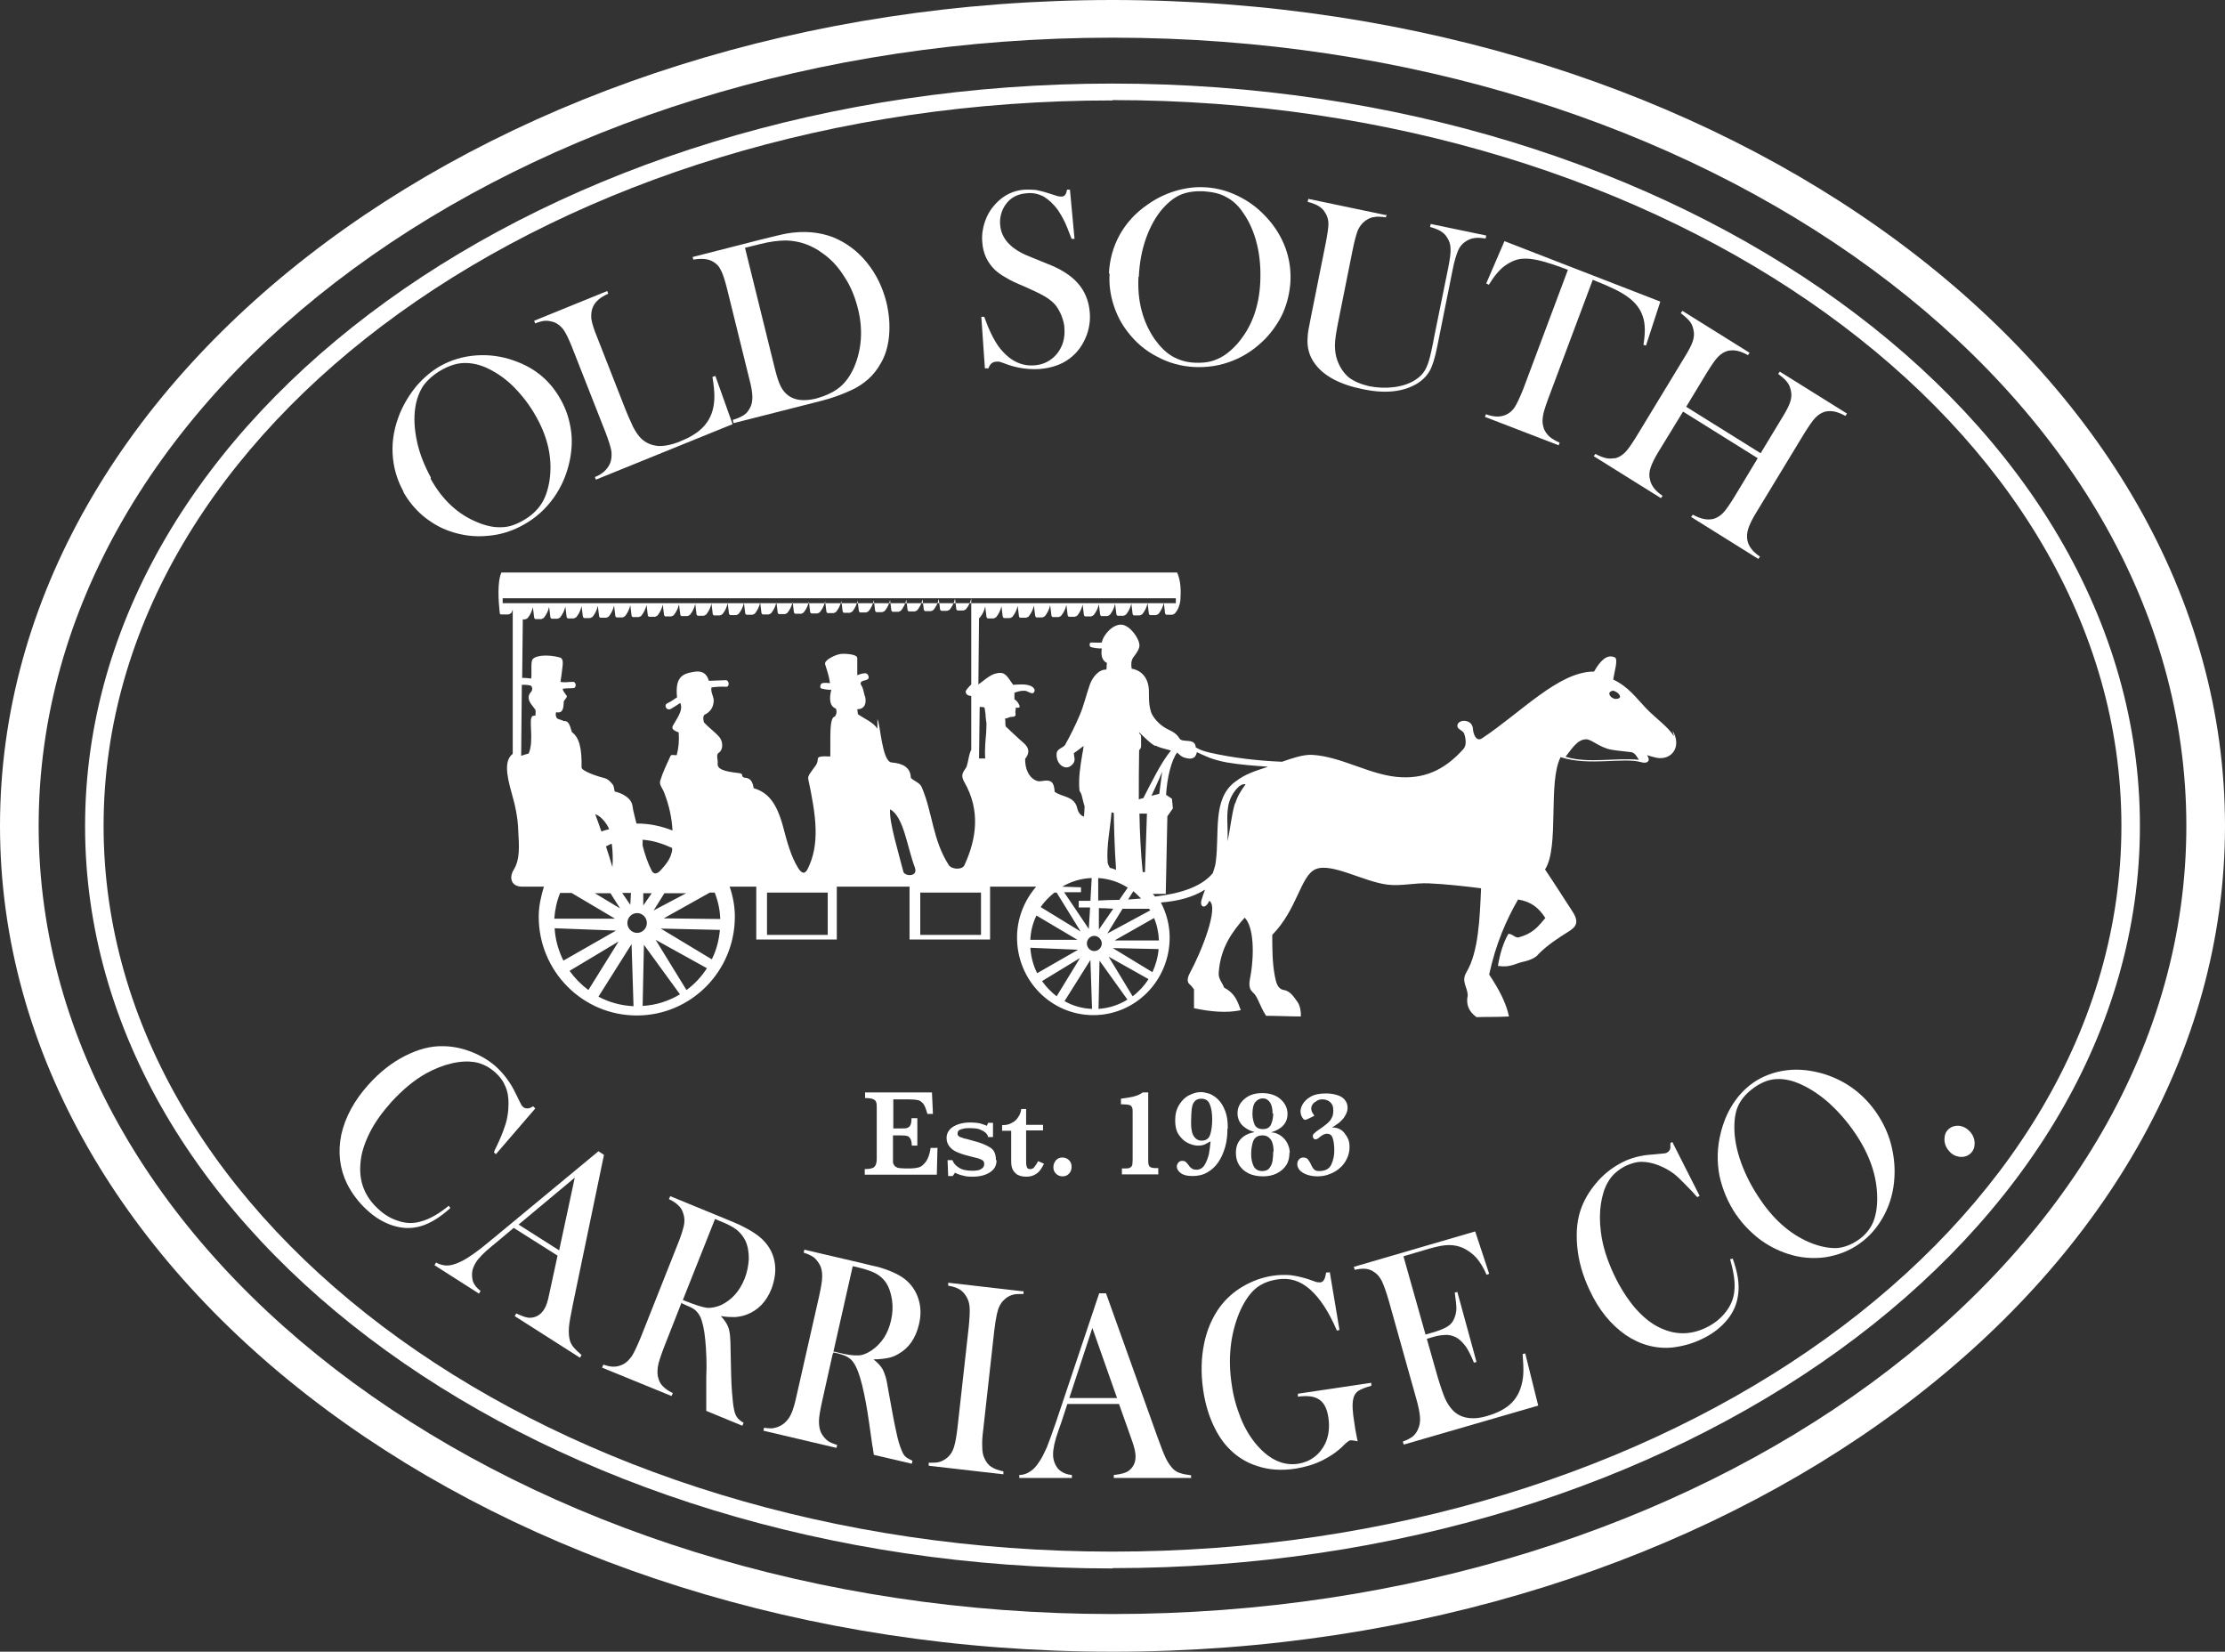 <?xml version="1.0" encoding="UTF-8"?>
<svg xmlns="http://www.w3.org/2000/svg" width="97" height="72" viewBox="0 0 97 72" fill="none">
  <rect x="0" y="0" width="97" height="72" fill="#333333" stroke="none"/>
  <g clip-path="url(#clip0_1_111)">
    <path d="M48.5 72C21.759 72 0 55.858 0 36C0 16.142 21.759 0 48.5 0C75.242 0 97 16.142 97 36C97 55.858 75.242 72 48.5 72ZM48.5 1.642C22.679 1.642 1.685 17.05 1.685 36C1.685 54.95 22.693 70.358 48.5 70.358C74.307 70.358 95.315 54.95 95.315 36C95.315 17.05 74.307 1.642 48.5 1.642Z" fill="white"></path>
    <path d="M72.977 32.098C72.75 31.709 72.212 31.334 71.773 30.888C71.32 30.413 70.995 29.938 70.329 29.621C70.372 29.318 70.556 28.728 70.4 28.656C70.06 28.498 69.763 28.8 69.494 29.275C67.965 29.261 66.309 31.061 64.61 32.184C64.369 32.342 64.242 32.04 64.214 31.795C64.214 31.608 64.1 31.435 63.831 31.421C63.69 31.421 63.534 31.493 63.534 31.637C63.534 31.81 63.775 31.824 63.831 31.982C63.902 32.184 63.945 32.486 63.803 32.645C63.095 33.437 62.274 33.926 61.128 33.883C59.797 33.84 58.523 32.976 57.192 32.904C56.81 32.89 56.343 33.048 55.89 33.206C54.828 33.163 53.724 33.034 52.719 32.803C52.421 32.731 52.252 32.659 52.124 32.573C52.124 32.558 52.124 32.544 52.124 32.53C52.053 32.155 51.544 32.4 51.416 32.184C51.303 31.997 51.147 31.896 50.949 31.81C50.609 31.651 50.326 31.363 50.199 31.09C50.057 30.701 50.1 30.355 50.086 30.067C50.057 29.563 49.788 29.232 49.335 29.146C49.307 28.973 49.307 28.8 49.406 28.656C49.505 28.526 49.675 28.31 49.675 28.138C49.675 27.835 49.264 27.259 48.896 27.23C48.528 27.202 48.104 27.648 48.033 28.008C47.877 28.022 47.75 28.008 47.566 28.008C47.481 28.008 47.481 28.195 47.566 28.21C47.736 28.253 47.877 28.267 48.033 28.267C47.99 28.555 48.033 28.786 48.259 28.901C48.231 29.016 48.259 29.074 48.231 29.189C47.877 29.174 47.608 29.563 47.509 29.851C47.353 30.298 47.254 30.744 47.07 31.176C46.872 31.637 46.674 32.04 46.433 32.472C46.348 32.602 46.093 32.63 46.065 32.832C46.037 33.091 46.164 33.408 46.462 33.451C46.603 33.466 46.745 33.365 46.815 33.235C46.886 33.106 46.815 32.976 46.815 32.832C46.957 32.731 47.099 32.63 47.24 32.515C47.226 32.63 47.212 32.76 47.184 32.875C47.099 33.379 47.014 33.898 47.056 34.416C47.056 34.459 47.07 34.502 47.099 34.531C47.141 34.589 47.184 34.762 47.212 34.891C47.24 34.992 47.254 35.064 47.283 35.15C47.283 35.309 47.268 35.453 47.254 35.597C47.099 35.554 46.999 35.381 46.971 35.266C46.858 34.69 46.32 34.762 45.98 34.517C45.952 34.171 45.881 34.013 45.598 34.027C45.471 34.027 45.329 34.085 45.216 34.042C44.848 33.926 44.678 33.48 44.692 33.077C44.848 32.89 44.933 32.645 44.607 32.371C44.31 32.112 44.14 31.939 43.843 31.666C43.814 31.55 43.843 31.435 43.814 31.32C43.942 31.32 43.984 31.248 44.111 31.248C44.253 31.248 44.296 31.205 44.267 31.061C44.253 30.989 44.296 30.917 44.281 30.845C44.338 30.845 44.352 30.859 44.409 30.845C44.536 30.845 44.352 30.542 44.225 30.485C44.225 30.413 44.225 30.269 44.225 30.197C44.395 30.139 44.48 30.11 44.664 30.11C44.805 30.11 44.989 30.298 45.074 30.182C45.159 30.067 45.06 29.952 44.918 29.894C44.692 29.808 44.423 29.837 44.168 29.851C44.012 29.65 43.871 29.318 43.602 29.333C43.22 29.333 42.965 29.621 42.653 29.837L42.682 26.942C42.682 26.942 42.71 26.942 42.724 26.914C42.837 26.77 42.908 26.626 42.951 26.438L43.007 26.899C43.007 26.899 43.036 26.957 43.064 26.957H43.319C43.319 26.957 43.404 26.928 43.432 26.899C43.545 26.755 43.616 26.611 43.658 26.424L43.715 26.885C43.715 26.885 43.743 26.942 43.772 26.942H44.027C44.027 26.942 44.111 26.914 44.14 26.885C44.253 26.741 44.324 26.597 44.366 26.41L44.423 26.87C44.423 26.87 44.451 26.928 44.48 26.928H44.734C44.734 26.928 44.819 26.899 44.848 26.87C44.961 26.726 45.032 26.582 45.074 26.395L45.131 26.856C45.131 26.856 45.159 26.914 45.187 26.914H45.442C45.442 26.914 45.527 26.885 45.556 26.856C45.669 26.712 45.739 26.568 45.782 26.381L45.839 26.842C45.839 26.842 45.867 26.899 45.895 26.899H46.15C46.15 26.899 46.235 26.87 46.263 26.842C46.377 26.698 46.447 26.554 46.49 26.366L46.546 26.827C46.546 26.827 46.575 26.885 46.603 26.885H46.858C46.858 26.885 46.943 26.856 46.971 26.827C47.084 26.683 47.155 26.539 47.198 26.352L47.254 26.813C47.254 26.813 47.283 26.87 47.311 26.87H47.566C47.566 26.87 47.651 26.842 47.679 26.813C47.792 26.669 47.863 26.525 47.906 26.338L47.962 26.798C47.962 26.798 47.99 26.856 48.019 26.856H48.273C48.273 26.856 48.358 26.827 48.387 26.798C48.5 26.654 48.571 26.51 48.613 26.323L48.67 26.784C48.67 26.784 48.698 26.842 48.727 26.842H48.981C48.981 26.842 49.066 26.813 49.095 26.784C49.208 26.64 49.279 26.496 49.321 26.309L49.378 26.77C49.378 26.77 49.406 26.827 49.434 26.827H49.689C49.689 26.827 49.774 26.798 49.802 26.77C49.916 26.626 49.986 26.482 50.029 26.294L50.086 26.755C50.086 26.755 50.114 26.813 50.142 26.813H50.397C50.397 26.813 50.482 26.784 50.51 26.755C50.623 26.611 50.694 26.467 50.737 26.28L50.793 26.741C50.793 26.741 50.822 26.798 50.85 26.798H51.105C51.105 26.798 51.19 26.77 51.218 26.741C51.36 26.582 51.43 26.395 51.459 26.179C51.487 25.776 51.487 25.33 51.317 24.955H21.858C21.674 25.373 21.73 26.208 21.787 26.726C21.787 26.755 21.815 26.784 21.843 26.784H22.169C22.169 26.784 22.254 26.755 22.282 26.726C22.325 26.683 22.325 26.626 22.353 26.568V32.861C21.999 33.134 22.056 33.696 22.311 34.589C22.466 35.122 22.58 35.669 22.594 36.23C22.622 36.792 22.693 37.44 22.395 37.915C22.183 38.261 22.282 38.65 22.764 38.65H23.712C23.585 39.067 23.486 39.499 23.486 39.96C23.486 42.336 25.397 44.266 27.761 44.266C30.125 44.266 32.036 42.336 32.036 39.96C32.036 39.499 31.951 39.067 31.81 38.65H32.97V40.954H36.481V38.65H39.652V40.954H43.163V38.65H45.173C44.664 39.24 44.338 40.018 44.338 40.867C44.338 42.739 45.825 44.251 47.665 44.251C49.505 44.251 50.992 42.739 50.992 40.867C50.992 40.32 50.85 39.802 50.609 39.341C51.36 39.283 52.011 39.11 52.535 38.779C52.478 38.938 52.421 39.082 52.379 39.24C52.294 39.528 52.535 39.672 52.719 39.269C53.157 39.528 52.379 41.486 51.869 42.422C51.728 42.682 51.77 42.84 51.869 42.912C51.94 42.97 51.997 43.056 52.053 43.128V43.949C52.789 44.107 53.497 44.165 54.092 44.035C53.964 43.69 53.865 43.315 53.37 43.056C53.285 42.84 53.115 42.667 53.129 42.422C53.2 41.299 53.738 40.594 54.262 40.003C54.658 40.392 54.701 41.616 54.488 42.696C54.446 42.926 54.474 43.056 54.531 43.157C54.63 43.301 54.701 43.286 54.828 43.56C54.955 43.819 55.04 44.05 55.196 44.28C55.677 44.28 56.23 44.309 56.711 44.309C56.725 44.122 56.682 43.862 56.583 43.704C56.456 43.531 56.272 43.2 55.975 43.157C55.706 43.114 55.635 42.854 55.578 42.552C55.465 41.976 55.465 41.328 55.465 40.752C56.569 39.629 56.697 38.16 57.362 37.886C58.056 37.598 59.443 38.434 60.49 38.563C61.085 38.635 61.694 38.477 62.288 38.506C62.968 38.534 63.902 38.635 64.568 38.722C64.511 40.061 64.454 41.501 63.931 42.379C63.69 42.782 63.973 43.013 63.987 43.387C63.902 43.79 64.03 44.093 64.369 44.338C64.865 44.323 65.29 44.338 65.785 44.309C65.658 43.704 65.346 43.128 64.921 42.48C65.205 41.155 65.672 40.09 66.181 39.211C66.734 39.298 67.073 39.557 67.371 40.018C67.059 40.378 66.847 40.694 66.181 40.867C66.026 40.867 65.912 40.694 65.757 40.709C65.544 41.083 65.389 41.558 65.304 42.106C65.884 42.192 66.082 41.976 66.493 41.904C66.691 41.861 66.974 41.731 67.059 41.602C67.456 41.198 67.923 40.896 68.404 40.594C68.701 40.406 68.857 40.205 68.56 39.744C68.163 39.139 67.767 38.506 67.356 37.901C67.993 36.922 67.47 34.099 68.036 33.005C69.268 33.408 70.768 33.005 71.533 33.221C71.802 33.307 71.986 33.178 71.802 32.918C71.943 32.962 72.085 33.005 72.226 33.034C72.877 33.149 73.33 32.558 72.92 31.853L72.977 32.098ZM42.922 30.845C42.937 30.931 42.951 31.046 42.965 31.133C42.965 31.277 42.993 31.406 43.007 31.55C43.007 31.68 42.993 31.81 42.993 31.939C42.965 32.285 42.922 32.645 42.951 33.062C42.852 33.062 42.767 33.062 42.682 33.062L42.71 30.816C42.781 30.816 42.866 30.816 42.922 30.845ZM21.914 26.294V26.078H51.261V26.294H21.914ZM23.217 31.234C23.018 31.277 23.302 32.285 23.047 32.846C22.948 32.875 22.834 32.904 22.721 32.947L22.749 29.851C22.877 29.851 22.99 29.851 23.117 29.88C23.217 29.909 23.231 30.082 23.146 30.168C23.075 30.254 23.047 30.298 23.047 30.413C23.047 30.614 23.231 30.773 23.344 30.946C23.358 31.032 23.344 31.104 23.344 31.19C23.259 31.205 23.259 31.205 23.174 31.219L23.217 31.234ZM25.949 35.496C26.147 35.539 26.43 35.842 26.558 36.144C26.444 36.173 26.331 36.202 26.218 36.245C26.133 35.986 26.034 35.726 25.949 35.496ZM28.002 36.605C28.469 36.634 28.893 36.778 29.304 36.965C29.304 37.037 29.304 37.109 29.276 37.181C29.205 37.483 28.992 37.728 28.78 37.958C28.582 38.16 28.469 38.059 28.412 37.958C28.228 37.598 28.115 37.238 28.016 36.864V36.619L28.002 36.605ZM28.964 38.938H29.913L28.497 39.686L28.964 38.938ZM28.412 38.938L28.044 39.47V38.938H28.412ZM27.011 39.586L25.935 38.938H26.614L27.025 39.586H27.011ZM26.671 36.778C26.713 37.109 26.727 37.469 26.699 37.8C26.614 37.498 26.515 37.195 26.416 36.893C26.501 36.864 26.572 36.806 26.671 36.778ZM27.506 38.923L27.478 39.442L27.124 38.923H27.506ZM24.42 38.923H24.915L26.812 40.046H24.165C24.193 39.643 24.278 39.269 24.42 38.923ZM24.561 41.875C24.349 41.443 24.208 40.968 24.179 40.464L26.855 40.565L24.561 41.875ZM24.83 42.322L26.968 41.04L25.651 43.157C25.34 42.926 25.057 42.638 24.83 42.322ZM26.09 43.445L27.534 41.155L27.619 43.862C27.067 43.834 26.543 43.69 26.09 43.445ZM27.35 40.234C27.35 39.989 27.549 39.802 27.775 39.802C28.002 39.802 28.2 39.989 28.2 40.234C28.2 40.478 28.002 40.666 27.775 40.666C27.549 40.666 27.35 40.478 27.35 40.234ZM28.016 43.862L28.072 41.184L29.644 43.344C29.162 43.632 28.61 43.819 28.016 43.848V43.862ZM29.927 43.157L28.582 40.968L30.819 42.206C30.578 42.581 30.281 42.898 29.927 43.157ZM31.031 41.818L28.808 40.478L31.385 40.536C31.342 40.997 31.229 41.429 31.031 41.818ZM31.399 40.061L28.936 40.032L30.946 38.909H31.158C31.3 39.269 31.385 39.643 31.399 40.046V40.061ZM36.085 40.752H33.438V38.909H36.085V40.752ZM38.251 31.766C38.067 31.478 37.684 31.334 37.401 31.133C37.401 31.09 37.373 30.96 37.373 30.917C37.585 30.917 37.784 30.802 37.727 30.413C37.656 30.24 37.656 30.067 37.571 29.909C37.515 29.822 37.486 29.765 37.571 29.707C37.67 29.65 37.684 29.678 37.812 29.621C37.939 29.563 37.84 29.347 37.727 29.347C37.6 29.347 37.486 29.39 37.373 29.434C37.373 29.117 37.373 29.002 37.373 28.685C37.373 28.498 36.736 28.483 36.623 28.512C36.425 28.541 35.915 28.771 35.972 28.958C36.099 29.362 36.141 29.491 36.184 29.779C36.099 29.779 35.986 29.75 35.858 29.779C35.773 29.779 35.717 29.981 35.802 30.01C35.901 30.038 36.113 30.082 36.24 30.067C36.141 30.47 36.17 30.787 36.439 30.888C36.495 31.003 36.467 31.147 36.396 31.234C36.141 31.277 36.212 32.17 36.198 32.976C36.056 32.976 35.83 32.947 35.703 33.005C35.632 33.034 35.66 33.149 35.632 33.221C35.603 33.336 35.519 33.422 35.448 33.523C35.363 33.653 35.207 33.811 35.235 33.955C35.575 35.554 35.759 36.792 35.207 37.886C35.08 38.131 34.938 38.074 34.782 37.814C34.485 37.339 34.301 36.662 34.145 36.058C33.862 35.006 33.494 34.546 32.857 34.358C32.8 33.941 32.602 33.912 32.447 33.898C32.263 33.826 32.447 33.782 32.277 33.71C31.866 33.653 31.258 33.61 31.286 33.293C31.314 33.134 31.201 32.904 31.328 32.818C31.555 32.674 31.512 32.299 31.357 32.126C31.158 31.896 30.889 31.709 30.691 31.493C30.663 31.392 30.635 31.248 30.705 31.162C30.918 31.061 31.102 30.888 31.116 30.542C31.116 30.355 30.974 30.182 31.017 29.966C31.243 29.938 31.413 29.923 31.668 29.938C31.81 29.938 31.795 29.65 31.64 29.65C31.399 29.664 31.144 29.664 30.904 29.678C30.805 29.347 30.606 29.218 30.224 29.29C29.714 29.376 29.431 29.549 29.516 30.398C29.375 30.485 29.276 30.571 29.091 30.658C28.922 30.744 29.063 31.003 29.247 30.902C29.417 30.802 29.516 30.73 29.658 30.643C29.799 30.974 29.502 31.32 29.332 31.637C29.276 31.752 29.332 31.838 29.587 31.925C29.615 32.27 29.587 32.602 29.502 32.918C29.417 32.933 29.276 32.875 29.233 32.947C29.063 33.322 28.893 33.667 28.78 34.042C28.738 34.2 28.865 34.344 28.936 34.502C29.177 35.107 29.29 35.669 29.318 36.202C28.837 36.014 28.327 35.899 27.775 35.899C27.775 35.899 27.761 35.899 27.747 35.899C27.69 35.64 27.605 35.381 27.577 35.15C27.534 34.776 27.11 34.574 26.798 34.502C26.77 34.402 26.77 34.272 26.713 34.2C26.614 34.07 26.501 33.955 26.331 33.912C25.977 33.826 25.34 33.595 25.354 33.451C25.368 32.602 25.255 32.155 24.93 31.91C24.859 31.694 24.816 31.406 24.59 31.435C24.505 31.392 24.377 31.363 24.293 31.32C24.222 31.248 24.208 31.118 24.25 31.046C24.462 31.09 24.576 31.003 24.576 30.586C24.604 30.499 24.745 30.398 24.703 30.326C24.646 30.24 24.533 30.125 24.533 30.024C24.703 29.995 24.845 30.01 25 29.995C25.128 29.995 25.142 29.722 24.972 29.722C24.802 29.722 24.604 29.765 24.434 29.722C24.462 29.549 24.505 29.261 24.519 29.088C24.561 28.8 24.519 28.685 24.392 28.656C23.91 28.526 23.358 28.555 23.217 28.742C23.132 28.858 23.188 29.304 23.16 29.578C23.033 29.563 22.891 29.549 22.764 29.549L22.792 27H22.891C22.891 27 22.976 26.971 23.004 26.942C23.117 26.798 23.188 26.654 23.231 26.467L23.287 26.928C23.287 26.928 23.316 26.986 23.344 26.986H23.599C23.599 26.986 23.684 26.957 23.712 26.928C23.825 26.784 23.896 26.64 23.939 26.453L23.995 26.914C23.995 26.914 24.023 26.971 24.052 26.971H24.307C24.307 26.971 24.392 26.942 24.42 26.914C24.533 26.77 24.604 26.626 24.646 26.438L24.703 26.899C24.703 26.899 24.731 26.957 24.76 26.957H25.015C25.015 26.957 25.099 26.928 25.128 26.899C25.241 26.755 25.312 26.611 25.354 26.424L25.411 26.885C25.411 26.885 25.439 26.942 25.468 26.942H25.722C25.722 26.942 25.807 26.914 25.836 26.885C25.949 26.741 26.02 26.597 26.062 26.41L26.119 26.87C26.119 26.87 26.147 26.928 26.175 26.928H26.43C26.43 26.928 26.515 26.899 26.543 26.87C26.657 26.726 26.727 26.582 26.77 26.395L26.826 26.856C26.826 26.856 26.855 26.914 26.883 26.914H27.138C27.138 26.914 27.223 26.885 27.251 26.856C27.364 26.712 27.435 26.568 27.478 26.381L27.534 26.842C27.534 26.842 27.563 26.899 27.591 26.899H27.846C27.846 26.899 27.931 26.87 27.959 26.842C28.072 26.698 28.143 26.554 28.186 26.366L28.242 26.827C28.242 26.827 28.27 26.885 28.299 26.885H28.554C28.554 26.885 28.639 26.856 28.667 26.827C28.78 26.683 28.851 26.539 28.893 26.352L28.95 26.813C28.95 26.813 28.978 26.87 29.007 26.87H29.261C29.261 26.87 29.346 26.842 29.375 26.813C29.488 26.669 29.559 26.525 29.601 26.338L29.658 26.798C29.658 26.798 29.686 26.856 29.714 26.856H29.969C29.969 26.856 30.054 26.827 30.082 26.798C30.196 26.654 30.267 26.51 30.309 26.323L30.366 26.784C30.366 26.784 30.394 26.842 30.422 26.842H30.677C30.677 26.842 30.762 26.813 30.79 26.784C30.904 26.64 30.974 26.496 31.017 26.309L31.073 26.77C31.073 26.77 31.102 26.827 31.13 26.827H31.385C31.385 26.827 31.47 26.798 31.498 26.77C31.611 26.626 31.682 26.482 31.725 26.294L31.781 26.755C31.781 26.755 31.81 26.813 31.838 26.813H32.093C32.093 26.813 32.178 26.784 32.206 26.755C32.319 26.611 32.39 26.467 32.432 26.28L32.489 26.741C32.489 26.741 32.517 26.798 32.546 26.798H32.8C32.8 26.798 32.886 26.77 32.914 26.741C33.027 26.597 33.098 26.453 33.14 26.266L33.197 26.726C33.197 26.726 33.225 26.784 33.254 26.784H33.508C33.508 26.784 33.593 26.755 33.622 26.726C33.735 26.582 33.806 26.438 33.848 26.251L33.905 26.712C33.905 26.712 33.933 26.77 33.961 26.77H34.216C34.216 26.77 34.301 26.741 34.329 26.712C34.443 26.568 34.514 26.424 34.556 26.237L34.613 26.698C34.613 26.698 34.641 26.755 34.669 26.755H34.924C34.924 26.755 35.009 26.726 35.037 26.698C35.151 26.554 35.221 26.41 35.264 26.222L35.32 26.683C35.32 26.683 35.349 26.741 35.377 26.741H35.632C35.632 26.741 35.717 26.712 35.745 26.683C35.858 26.539 35.929 26.395 35.972 26.208L36.028 26.669C36.028 26.669 36.056 26.726 36.085 26.726H36.34C36.34 26.726 36.425 26.698 36.453 26.669C36.566 26.525 36.637 26.381 36.679 26.194L36.736 26.654C36.736 26.654 36.764 26.712 36.793 26.712H37.047C37.047 26.712 37.132 26.683 37.161 26.654C37.274 26.51 37.345 26.366 37.387 26.179L37.444 26.64C37.444 26.64 37.472 26.698 37.501 26.698H37.755C37.755 26.698 37.84 26.669 37.868 26.64C37.982 26.496 38.053 26.352 38.095 26.165L38.152 26.626C38.152 26.626 38.18 26.683 38.208 26.683H38.463C38.463 26.683 38.548 26.654 38.576 26.626C38.69 26.482 38.76 26.338 38.803 26.15L38.859 26.611C38.859 26.611 38.888 26.669 38.916 26.669H39.171C39.171 26.669 39.256 26.64 39.284 26.611C39.397 26.467 39.468 26.323 39.511 26.136L39.567 26.597C39.567 26.597 39.596 26.654 39.624 26.654H39.879C39.879 26.654 39.964 26.626 39.992 26.597C40.105 26.453 40.176 26.309 40.218 26.122L40.275 26.582C40.275 26.582 40.303 26.64 40.332 26.64H40.587C40.587 26.64 40.672 26.611 40.7 26.582C40.813 26.438 40.884 26.294 40.926 26.107L40.983 26.568C40.983 26.568 41.011 26.626 41.04 26.626H41.294C41.294 26.626 41.379 26.597 41.408 26.568C41.521 26.424 41.592 26.28 41.634 26.093L41.691 26.554C41.691 26.554 41.719 26.611 41.747 26.611H42.002C42.002 26.611 42.087 26.582 42.115 26.554C42.229 26.41 42.3 26.266 42.342 26.078V26.208V29.837C42.215 29.966 42.087 30.096 42.101 30.168C42.115 30.283 42.215 30.326 42.342 30.341V32.688C42.243 32.846 42.215 33.192 42.144 33.408C42.073 33.595 41.818 33.71 42.045 34.099C42.752 35.338 42.569 36.576 42.045 37.714C41.946 37.93 41.493 37.901 41.365 37.714C40.657 36.619 40.657 35.424 40.19 34.33C40.105 34.114 39.879 34.07 39.709 33.912C39.695 33.451 39.369 33.278 38.859 33.235C38.449 33.178 38.378 31.55 38.251 31.349V31.766ZM38.803 35.28C39.397 35.582 39.553 36.95 39.879 37.8C40.049 38.246 39.44 38.203 39.383 38.002C39.157 37.109 38.76 35.842 38.803 35.28ZM42.767 40.752H40.119V38.909H42.767V40.752ZM50.383 32.501C50.595 32.616 50.822 32.645 51.048 32.717C50.638 33.206 50.213 34.07 49.845 34.79C49.774 34.805 49.718 34.819 49.647 34.848C49.647 34.142 49.647 33.408 49.661 32.688C49.661 32.688 49.661 32.688 49.675 32.688C49.718 32.645 49.746 32.587 49.746 32.53C49.746 32.4 49.746 32.256 49.746 32.112C49.746 32.054 49.703 31.997 49.661 31.968C49.661 31.954 49.661 31.939 49.661 31.925C49.887 32.126 50.1 32.371 50.355 32.515L50.383 32.501ZM50.001 35.467L49.916 38.016H49.817C49.732 37.166 49.689 36.317 49.675 35.467H50.001ZM48.387 37.829C48.344 37.757 48.302 37.685 48.288 37.598C48.231 36.85 48.401 36.144 48.458 35.41C48.528 35.424 48.528 35.438 48.557 35.438C48.557 35.683 48.585 36.979 48.656 37.915C48.557 37.886 48.472 37.843 48.373 37.829H48.387ZM46.263 38.678C46.66 38.434 47.113 38.29 47.594 38.275L47.537 39.269C47.367 39.269 47.198 39.269 47.028 39.269V39.557C47.184 39.557 47.353 39.557 47.523 39.557L47.467 40.493L46.391 38.894H47.127V38.678L46.278 38.65L46.263 38.678ZM47.877 39.254V38.275C48.344 38.304 48.783 38.448 49.165 38.693L48.797 39.226C48.486 39.226 48.189 39.24 47.877 39.254ZM48.542 39.6L47.906 40.522V39.586C48.104 39.586 48.33 39.6 48.542 39.614V39.6ZM49.392 38.837C49.519 38.938 49.633 39.053 49.746 39.168C49.562 39.182 49.364 39.197 49.179 39.211L49.406 38.851L49.392 38.837ZM50.539 34.603C50.425 34.632 50.312 34.661 50.199 34.69C50.355 34.344 50.524 33.998 50.666 33.638C50.623 33.955 50.581 34.286 50.539 34.603ZM46.065 38.909L47.113 40.608L45.371 39.542C45.527 39.298 45.739 39.096 45.966 38.909H46.065ZM45.173 39.902L46.971 40.968H44.918C44.933 40.579 45.032 40.219 45.187 39.902H45.173ZM45.216 42.422C45.046 42.091 44.947 41.717 44.918 41.314L46.999 41.4L45.216 42.422ZM45.428 42.768L47.084 41.76L46.065 43.43C45.825 43.243 45.612 43.027 45.428 42.768ZM46.405 43.646L47.537 41.846L47.608 43.978C47.184 43.963 46.773 43.848 46.419 43.646H46.405ZM47.382 41.126C47.382 40.939 47.537 40.795 47.707 40.795C47.877 40.795 48.033 40.954 48.033 41.126C48.033 41.299 47.891 41.458 47.707 41.458C47.523 41.458 47.382 41.299 47.382 41.126ZM47.891 43.978L47.934 41.875L49.151 43.574C48.783 43.805 48.344 43.949 47.891 43.978ZM49.378 43.43L48.33 41.702L50.071 42.682C49.887 42.97 49.647 43.229 49.378 43.43ZM50.241 42.379L48.514 41.328L50.51 41.371C50.482 41.731 50.383 42.062 50.241 42.379ZM48.613 40.982L50.312 40.018C50.44 40.32 50.51 40.651 50.524 40.997H48.613V40.982ZM50.142 39.686L48.273 40.694L48.939 39.614C49.335 39.614 49.732 39.614 50.1 39.614C50.1 39.643 50.128 39.658 50.142 39.672V39.686ZM53.837 35.021C53.681 35.554 53.639 36.13 53.511 36.677C53.554 36.072 53.426 35.482 53.596 34.934C53.695 34.618 54.021 34.128 54.304 34.186C54.092 34.474 53.95 34.704 53.851 35.021H53.837ZM53.837 34.085C52.846 34.834 53.172 36.302 53.002 37.57C52.988 37.742 52.917 37.901 52.874 38.059C52.379 38.664 51.445 38.952 50.355 39.082C50.326 39.038 50.284 38.995 50.255 38.966H50.822C50.85 37.843 50.864 36.706 50.892 35.582C50.977 35.467 51.048 35.352 51.133 35.237C51.119 35.093 51.105 34.963 51.091 34.819C51.006 34.762 50.921 34.704 50.836 34.646C50.878 33.912 51.062 33.149 51.317 32.803C51.416 32.89 51.487 32.976 51.614 33.019C51.77 33.062 51.912 33.106 52.053 33.019C52.11 32.99 52.152 32.89 52.181 32.789C52.506 32.933 52.789 33.106 53.483 33.235C54.063 33.336 54.672 33.379 55.281 33.422C55.281 33.422 55.253 33.422 55.239 33.437C54.715 33.61 54.29 33.739 53.88 34.056L53.837 34.085ZM70.343 30.11C70.471 30.154 70.612 30.24 70.627 30.37C70.627 30.456 70.457 30.485 70.372 30.456C70.273 30.427 70.159 30.341 70.159 30.226C70.159 30.154 70.287 30.096 70.358 30.11H70.343ZM68.248 32.99C68.517 32.659 68.758 32.227 69.154 32.227C69.381 32.227 69.721 32.573 70.216 32.674C70.513 32.731 70.811 32.746 71.122 32.789C71.278 32.818 71.363 32.99 71.448 33.12C70.428 33.019 69.225 33.293 68.262 32.99H68.248Z" fill="white"></path>
    <path d="M17.596 21.442C17.299 20.909 17.143 20.347 17.115 19.757C17.087 19.166 17.2 18.59 17.441 18C17.625 17.568 17.866 17.179 18.163 16.819C18.46 16.474 18.8 16.186 19.168 15.97C19.649 15.696 20.173 15.538 20.739 15.494C21.305 15.451 21.872 15.523 22.424 15.725C23.33 16.042 23.995 16.603 24.448 17.424C24.675 17.827 24.816 18.259 24.887 18.72C24.958 19.181 24.93 19.642 24.83 20.117C24.703 20.693 24.477 21.226 24.137 21.701C23.797 22.176 23.372 22.565 22.863 22.853C22.367 23.141 21.829 23.314 21.263 23.357C20.697 23.414 20.145 23.342 19.607 23.155C19.182 23.011 18.8 22.781 18.446 22.493C18.092 22.19 17.809 21.845 17.582 21.442H17.596ZM18.771 20.866C19.281 21.787 19.961 22.421 20.81 22.766C21.192 22.925 21.532 22.997 21.858 22.982C22.183 22.982 22.495 22.867 22.82 22.68C23.146 22.493 23.401 22.262 23.585 21.989C23.769 21.715 23.882 21.384 23.953 20.966C24.094 20.045 23.91 19.123 23.387 18.187C23.103 17.669 22.764 17.237 22.381 16.848C21.999 16.474 21.589 16.2 21.164 16.013C20.824 15.869 20.499 15.811 20.187 15.826C19.876 15.84 19.55 15.955 19.224 16.142C18.899 16.33 18.644 16.56 18.46 16.805C18.29 17.064 18.163 17.381 18.106 17.755C18.035 18.216 18.064 18.706 18.177 19.238C18.29 19.771 18.503 20.304 18.786 20.822L18.771 20.866Z" fill="white"></path>
    <path d="M25.977 20.909L25.935 20.794C26.274 20.664 26.487 20.448 26.6 20.189C26.657 20.045 26.671 19.872 26.657 19.685C26.628 19.498 26.543 19.238 26.416 18.893L24.944 15.149C24.802 14.789 24.675 14.53 24.576 14.386C24.462 14.227 24.335 14.126 24.179 14.054C24.052 14.011 23.924 13.982 23.797 13.982C23.67 13.982 23.514 14.026 23.33 14.098L23.287 13.982L26.473 12.686L26.515 12.802C26.331 12.888 26.189 12.974 26.09 13.061C25.991 13.147 25.906 13.248 25.85 13.378C25.779 13.536 25.765 13.709 25.779 13.896C25.807 14.083 25.892 14.357 26.034 14.702L27.18 17.626C27.35 18.072 27.506 18.403 27.605 18.619C27.718 18.835 27.832 18.994 27.945 19.109C28.157 19.31 28.398 19.411 28.681 19.44C28.95 19.454 29.276 19.397 29.658 19.238C30.054 19.08 30.366 18.893 30.592 18.677C30.819 18.461 30.974 18.202 31.059 17.914C31.116 17.712 31.144 17.496 31.144 17.28C31.144 17.05 31.116 16.776 31.059 16.43L31.187 16.387L31.937 18.49L25.977 20.909Z" fill="white"></path>
    <path d="M31.951 18.302C32.149 18.245 32.305 18.173 32.418 18.101C32.532 18.029 32.617 17.928 32.687 17.798C32.772 17.654 32.8 17.496 32.8 17.309C32.8 17.122 32.758 16.848 32.659 16.488L31.696 12.586C31.597 12.197 31.512 11.923 31.413 11.75C31.328 11.578 31.201 11.462 31.031 11.376C30.819 11.275 30.55 11.261 30.224 11.318L30.196 11.203L33.069 10.469C33.706 10.31 34.117 10.21 34.287 10.181C35.037 10.051 35.703 10.109 36.311 10.339C36.878 10.57 37.373 10.93 37.784 11.434C38.194 11.938 38.477 12.514 38.647 13.19C38.76 13.68 38.803 14.155 38.76 14.63C38.718 15.106 38.59 15.523 38.378 15.869C38.095 16.373 37.67 16.747 37.118 17.006C36.708 17.194 36.283 17.352 35.83 17.467L31.98 18.446L31.951 18.331V18.302ZM32.475 10.786L33.777 16.056C33.862 16.402 33.947 16.661 34.032 16.834C34.117 17.006 34.23 17.136 34.358 17.237C34.655 17.453 35.037 17.496 35.547 17.381C35.972 17.266 36.325 17.107 36.594 16.891C36.863 16.675 37.076 16.373 37.246 15.984C37.401 15.61 37.501 15.206 37.529 14.774C37.557 14.342 37.515 13.896 37.401 13.45C37.274 12.946 37.09 12.485 36.821 12.082C36.566 11.664 36.255 11.318 35.887 11.059C35.391 10.685 34.853 10.498 34.273 10.483C33.961 10.483 33.579 10.526 33.126 10.642L32.489 10.8L32.475 10.786Z" fill="white"></path>
    <path d="M42.937 16.056L42.781 13.81H42.908C43.106 14.371 43.319 14.803 43.545 15.12C43.984 15.696 44.494 15.97 45.088 15.926C45.499 15.898 45.825 15.725 46.079 15.422C46.32 15.12 46.433 14.76 46.405 14.328C46.405 14.141 46.348 13.954 46.278 13.766C46.207 13.579 46.108 13.421 46.008 13.291C45.895 13.162 45.739 13.032 45.541 12.917C45.343 12.802 45.046 12.658 44.65 12.485C44.296 12.341 44.027 12.211 43.843 12.096C43.658 11.995 43.503 11.88 43.375 11.765C43.05 11.448 42.852 11.045 42.823 10.555C42.795 10.253 42.837 9.965 42.937 9.662C43.036 9.374 43.191 9.115 43.39 8.899C43.743 8.51 44.182 8.294 44.692 8.266C44.862 8.266 45.017 8.266 45.159 8.28C45.301 8.309 45.499 8.352 45.754 8.438C45.938 8.496 46.065 8.539 46.122 8.554C46.193 8.568 46.249 8.568 46.292 8.568C46.419 8.568 46.49 8.453 46.518 8.266H46.645L46.844 10.411H46.716C46.589 10.08 46.49 9.821 46.405 9.648C46.32 9.475 46.221 9.302 46.122 9.158C45.924 8.885 45.711 8.698 45.499 8.568C45.272 8.453 45.032 8.395 44.763 8.424C44.366 8.453 44.055 8.611 43.843 8.914C43.758 9.029 43.687 9.173 43.644 9.331C43.602 9.49 43.588 9.648 43.602 9.792C43.644 10.397 44.069 10.858 44.862 11.174L45.64 11.491C46.249 11.722 46.688 12.01 46.971 12.326C47.297 12.686 47.467 13.118 47.509 13.608C47.537 13.939 47.495 14.27 47.382 14.587C47.226 15.019 46.971 15.379 46.617 15.638C46.263 15.898 45.839 16.042 45.329 16.085C44.862 16.114 44.423 16.056 43.984 15.912C43.758 15.826 43.616 15.782 43.574 15.768C43.531 15.768 43.474 15.754 43.432 15.768C43.262 15.768 43.149 15.883 43.092 16.056H42.965H42.937Z" fill="white"></path>
    <path d="M48.344 11.923C48.373 11.318 48.528 10.757 48.812 10.238C49.095 9.734 49.491 9.288 50.015 8.928C50.397 8.654 50.807 8.453 51.246 8.323C51.685 8.194 52.11 8.136 52.549 8.165C53.101 8.194 53.625 8.352 54.134 8.626C54.644 8.899 55.069 9.274 55.437 9.734C56.031 10.498 56.3 11.347 56.258 12.269C56.229 12.73 56.13 13.176 55.946 13.608C55.762 14.026 55.493 14.414 55.168 14.76C54.757 15.178 54.29 15.509 53.738 15.725C53.2 15.941 52.634 16.027 52.067 15.998C51.501 15.97 50.963 15.826 50.454 15.552C49.944 15.293 49.519 14.933 49.165 14.472C48.882 14.112 48.684 13.723 48.542 13.277C48.401 12.83 48.344 12.384 48.373 11.923H48.344ZM49.633 12.067C49.576 13.118 49.817 14.026 50.34 14.789C50.581 15.12 50.836 15.379 51.119 15.538C51.402 15.696 51.714 15.797 52.096 15.811C52.478 15.826 52.804 15.782 53.101 15.638C53.398 15.509 53.681 15.278 53.95 14.976C54.559 14.27 54.885 13.392 54.941 12.326C54.969 11.736 54.927 11.174 54.8 10.656C54.672 10.123 54.474 9.677 54.205 9.288C53.993 8.971 53.752 8.741 53.469 8.597C53.2 8.438 52.86 8.366 52.478 8.338C52.096 8.323 51.77 8.366 51.487 8.482C51.204 8.597 50.935 8.813 50.68 9.101C50.383 9.446 50.142 9.878 49.958 10.397C49.774 10.915 49.675 11.477 49.647 12.067H49.633Z" fill="white"></path>
    <path d="M60.448 9.346L60.42 9.475C60.222 9.446 60.052 9.432 59.91 9.461C59.769 9.475 59.655 9.533 59.528 9.619C59.386 9.72 59.287 9.85 59.202 10.022C59.132 10.195 59.047 10.498 58.962 10.93L58.353 13.968C58.254 14.458 58.197 14.818 58.197 15.048C58.197 15.278 58.225 15.494 58.296 15.696C58.41 16.013 58.579 16.258 58.792 16.445C59.018 16.618 59.316 16.747 59.684 16.834C60.052 16.906 60.406 16.92 60.76 16.877C61.113 16.834 61.425 16.733 61.68 16.574C61.835 16.474 61.977 16.358 62.062 16.229C62.161 16.099 62.232 15.926 62.303 15.696C62.345 15.552 62.43 15.206 62.529 14.659L63.138 11.664C63.209 11.29 63.251 11.016 63.237 10.843C63.237 10.656 63.18 10.498 63.095 10.368C63.025 10.238 62.925 10.152 62.812 10.08C62.699 10.008 62.543 9.95 62.345 9.893L62.373 9.763L64.794 10.267L64.766 10.397C64.568 10.368 64.398 10.354 64.256 10.382C64.129 10.397 64.001 10.454 63.874 10.541C63.746 10.627 63.633 10.757 63.562 10.93C63.492 11.102 63.407 11.362 63.336 11.722L62.657 15.106C62.557 15.61 62.444 15.97 62.317 16.186C62.189 16.402 62.005 16.589 61.736 16.747C61.128 17.093 60.349 17.165 59.401 16.963C58.41 16.762 57.716 16.387 57.334 15.869C57.079 15.538 56.966 15.134 57.008 14.688C57.008 14.53 57.065 14.242 57.15 13.824L57.801 10.57C57.872 10.195 57.914 9.922 57.914 9.749C57.914 9.576 57.857 9.403 57.773 9.274C57.702 9.144 57.603 9.058 57.489 8.986C57.376 8.914 57.22 8.856 57.008 8.798L57.036 8.669L60.406 9.374L60.448 9.346Z" fill="white"></path>
    <path d="M68.362 11.765C68.149 11.678 67.923 11.606 67.682 11.52C67.158 11.347 66.748 11.261 66.45 11.275C66.153 11.275 65.884 11.39 65.615 11.578C65.374 11.75 65.134 12.038 64.907 12.413L64.794 12.355L65.587 10.512L72.382 13.147L71.759 15.062L71.646 15.034C71.731 14.53 71.731 14.112 71.618 13.795C71.518 13.478 71.306 13.19 70.966 12.946C70.683 12.73 70.174 12.485 69.437 12.197L67.484 17.41C67.356 17.755 67.272 18.029 67.257 18.202C67.229 18.389 67.257 18.547 67.314 18.706C67.371 18.835 67.456 18.95 67.555 19.037C67.654 19.123 67.795 19.21 67.993 19.296L67.951 19.411L64.737 18.173L64.78 18.058C64.978 18.13 65.148 18.158 65.275 18.158C65.417 18.158 65.544 18.13 65.672 18.072C65.813 18 65.941 17.899 66.04 17.741C66.139 17.582 66.252 17.338 66.394 16.992L68.347 11.779L68.362 11.765Z" fill="white"></path>
    <path d="M73.5 17.726L76.756 19.757L77.662 18.259C77.861 17.942 77.988 17.698 78.044 17.525C78.101 17.352 78.115 17.179 78.073 17.021C78.044 16.877 77.988 16.747 77.903 16.646C77.818 16.531 77.691 16.43 77.521 16.301L77.591 16.2L80.522 18.029L80.451 18.13C80.267 18.029 80.111 17.971 79.984 17.942C79.856 17.914 79.715 17.914 79.573 17.942C79.418 17.986 79.276 18.072 79.149 18.202C79.021 18.331 78.866 18.562 78.667 18.878L76.586 22.306C76.388 22.622 76.275 22.867 76.218 23.04C76.162 23.213 76.147 23.386 76.176 23.544C76.204 23.688 76.261 23.803 76.346 23.918C76.431 24.034 76.558 24.149 76.728 24.264L76.657 24.365L73.727 22.536L73.798 22.435C73.982 22.536 74.137 22.594 74.279 22.622C74.406 22.651 74.548 22.651 74.689 22.622C74.845 22.579 74.987 22.493 75.114 22.363C75.242 22.234 75.397 22.003 75.595 21.686L76.629 19.973L73.373 17.942L72.325 19.656C72.127 19.973 72.014 20.218 71.957 20.39C71.901 20.563 71.886 20.736 71.929 20.894C71.957 21.038 72.014 21.154 72.099 21.269C72.184 21.384 72.311 21.499 72.481 21.614L72.41 21.715L69.48 19.886L69.551 19.786C69.735 19.886 69.89 19.944 70.032 19.973C70.159 20.002 70.301 19.987 70.428 19.973C70.584 19.93 70.726 19.843 70.853 19.714C70.98 19.584 71.136 19.354 71.334 19.037L73.415 15.61C73.614 15.293 73.741 15.048 73.798 14.875C73.854 14.702 73.868 14.53 73.826 14.371C73.798 14.227 73.741 14.098 73.656 13.997C73.571 13.896 73.444 13.781 73.274 13.651L73.345 13.55L76.275 15.379L76.204 15.48C76.02 15.379 75.864 15.322 75.737 15.293C75.61 15.264 75.468 15.264 75.326 15.293C75.171 15.336 75.029 15.422 74.902 15.552C74.774 15.682 74.619 15.912 74.421 16.229L73.514 17.726H73.5Z" fill="white"></path>
    <path d="M23.33 48.326L21.617 50.314L21.532 50.227C21.574 50.112 21.617 50.04 21.645 49.982C21.815 49.622 21.928 49.349 21.985 49.162C22.112 48.83 22.169 48.47 22.169 48.096C22.169 47.808 22.127 47.563 22.027 47.347C21.942 47.131 21.801 46.944 21.617 46.771C21.334 46.512 21.022 46.354 20.683 46.296C20.385 46.253 20.06 46.267 19.692 46.354C19.324 46.44 18.956 46.584 18.587 46.786C18.064 47.074 17.568 47.491 17.073 48.024C16.662 48.485 16.337 48.931 16.11 49.392C15.883 49.853 15.742 50.285 15.714 50.717C15.643 51.494 15.898 52.157 16.478 52.69C16.761 52.963 17.073 53.136 17.412 53.237C17.738 53.338 18.064 53.338 18.375 53.237C18.743 53.136 19.14 52.906 19.564 52.56L19.635 52.661C19.168 53.078 18.743 53.338 18.333 53.453C17.936 53.568 17.54 53.554 17.129 53.424C16.719 53.294 16.337 53.064 15.969 52.718C15.629 52.402 15.346 52.027 15.133 51.61C14.808 50.947 14.723 50.227 14.878 49.464C15.048 48.701 15.445 47.966 16.068 47.275C16.549 46.742 17.073 46.325 17.639 46.037C18.205 45.749 18.757 45.59 19.309 45.605C19.72 45.605 20.145 45.691 20.584 45.864C21.008 46.037 21.39 46.267 21.702 46.57C21.999 46.858 22.268 47.218 22.48 47.664L22.679 48.067C22.721 48.154 22.749 48.211 22.806 48.254C22.863 48.312 22.948 48.326 23.047 48.312C23.089 48.312 23.16 48.269 23.245 48.226L23.33 48.312V48.326Z" fill="white"></path>
    <path d="M25.283 59.184L22.438 57.37L22.509 57.254C22.778 57.384 22.99 57.456 23.132 57.442C23.387 57.427 23.585 57.298 23.726 57.067C23.811 56.938 23.882 56.722 23.939 56.434L23.995 56.174L24.307 54.734L22.395 53.525L21.744 54.072L21.447 54.317C21.093 54.605 20.852 54.85 20.725 55.066C20.654 55.195 20.598 55.325 20.584 55.454C20.569 55.598 20.584 55.714 20.612 55.843C20.668 56.002 20.782 56.146 20.952 56.275L20.881 56.39L18.941 55.152L19.012 55.037C19.168 55.123 19.338 55.166 19.493 55.166C19.649 55.166 19.847 55.109 20.06 55.008C20.23 54.936 20.428 54.806 20.654 54.648C20.881 54.49 21.192 54.245 21.603 53.899L26.09 50.184L26.331 50.342L24.986 56.808C24.887 57.298 24.816 57.658 24.802 57.874C24.788 58.104 24.802 58.277 24.845 58.435C24.873 58.536 24.93 58.637 25 58.723C25.071 58.81 25.184 58.925 25.354 59.069L25.283 59.184ZM24.377 54.504L25.057 51.336L22.608 53.381L24.377 54.504Z" fill="white"></path>
    <path d="M29.714 56.779L28.95 58.723C28.808 59.098 28.709 59.386 28.681 59.573C28.653 59.774 28.653 59.947 28.709 60.106C28.752 60.25 28.823 60.365 28.922 60.451C29.021 60.552 29.148 60.638 29.332 60.725L29.276 60.854L26.246 59.616L26.303 59.486C26.487 59.544 26.657 59.587 26.784 59.573C26.911 59.573 27.039 59.53 27.166 59.472C27.308 59.4 27.435 59.27 27.548 59.112C27.648 58.954 27.775 58.68 27.931 58.306L29.53 54.274C29.686 53.899 29.771 53.611 29.814 53.424C29.856 53.237 29.842 53.05 29.785 52.891C29.743 52.747 29.672 52.632 29.573 52.546C29.474 52.445 29.346 52.358 29.162 52.272L29.219 52.142L31.498 53.078C31.88 53.237 32.135 53.338 32.248 53.395C32.73 53.626 33.084 53.856 33.31 54.101C33.565 54.374 33.721 54.691 33.777 55.051C33.834 55.411 33.777 55.786 33.636 56.174C33.409 56.75 33.041 57.125 32.532 57.312C32.376 57.37 32.22 57.398 32.05 57.413C31.88 57.413 31.682 57.413 31.427 57.37C31.583 57.542 31.682 57.686 31.739 57.83C31.781 57.931 31.809 58.061 31.824 58.205C31.838 58.349 31.852 58.579 31.852 58.925C31.866 59.702 31.88 60.278 31.909 60.653C31.937 61.027 31.965 61.286 32.008 61.474C32.036 61.618 32.093 61.733 32.149 61.805C32.206 61.877 32.291 61.949 32.418 62.021L32.362 62.15L30.79 61.502C30.79 61.272 30.79 61.114 30.79 61.056V60.048C30.819 59.443 30.79 58.896 30.748 58.421C30.705 57.946 30.62 57.586 30.521 57.384C30.465 57.283 30.394 57.182 30.309 57.11C30.224 57.038 30.111 56.981 29.969 56.923L29.743 56.822L29.714 56.779ZM29.757 56.664L29.941 56.736C30.337 56.894 30.62 56.981 30.819 57.01C31.003 57.024 31.215 56.981 31.427 56.894C31.909 56.664 32.248 56.275 32.461 55.742C32.574 55.454 32.631 55.166 32.645 54.864C32.645 54.576 32.602 54.302 32.489 54.072C32.404 53.899 32.277 53.741 32.121 53.611C31.951 53.482 31.71 53.352 31.371 53.222L31.172 53.136L29.771 56.664H29.757Z" fill="white"></path>
    <path d="M36.297 59.04L35.844 61.07C35.759 61.459 35.703 61.762 35.703 61.949C35.703 62.15 35.731 62.323 35.802 62.467C35.872 62.597 35.957 62.698 36.056 62.784C36.156 62.87 36.311 62.928 36.495 62.986L36.467 63.115L33.282 62.366L33.31 62.237C33.508 62.266 33.664 62.28 33.791 62.237C33.919 62.208 34.046 62.15 34.16 62.064C34.287 61.963 34.4 61.834 34.485 61.646C34.57 61.474 34.655 61.186 34.74 60.782L35.703 56.534C35.788 56.146 35.844 55.843 35.844 55.642C35.844 55.44 35.816 55.267 35.731 55.123C35.66 54.994 35.575 54.893 35.476 54.806C35.363 54.734 35.221 54.662 35.037 54.605L35.066 54.475L37.472 55.037C37.868 55.138 38.138 55.195 38.265 55.224C38.775 55.368 39.157 55.541 39.426 55.742C39.723 55.973 39.921 56.261 40.034 56.606C40.148 56.952 40.162 57.326 40.063 57.73C39.921 58.334 39.624 58.766 39.157 59.026C39.015 59.112 38.859 59.17 38.704 59.198C38.548 59.227 38.336 59.256 38.081 59.256C38.265 59.4 38.378 59.53 38.463 59.659C38.52 59.76 38.562 59.875 38.605 60.005C38.647 60.134 38.69 60.379 38.746 60.71C38.888 61.488 38.987 62.05 39.072 62.41C39.143 62.77 39.227 63.029 39.298 63.202C39.355 63.346 39.411 63.446 39.482 63.504C39.553 63.562 39.652 63.619 39.78 63.677L39.751 63.806L38.095 63.418C38.067 63.187 38.038 63.043 38.024 62.971L37.883 61.978C37.798 61.387 37.699 60.84 37.585 60.379C37.472 59.918 37.345 59.587 37.203 59.386C37.132 59.285 37.047 59.213 36.948 59.155C36.849 59.098 36.736 59.054 36.58 59.011L36.34 58.954L36.297 59.04ZM36.325 58.91L36.51 58.954C36.92 59.054 37.217 59.098 37.416 59.083C37.599 59.083 37.798 58.997 37.996 58.867C38.435 58.565 38.718 58.133 38.845 57.557C38.916 57.254 38.93 56.952 38.888 56.664C38.845 56.376 38.76 56.117 38.619 55.901C38.505 55.742 38.364 55.613 38.18 55.512C37.996 55.411 37.727 55.325 37.373 55.238L37.175 55.195L36.34 58.896L36.325 58.91Z" fill="white"></path>
    <path d="M44.621 56.275V56.405C44.409 56.405 44.253 56.405 44.126 56.448C43.998 56.491 43.885 56.549 43.772 56.664C43.616 56.808 43.517 57.01 43.46 57.283C43.418 57.485 43.375 57.73 43.347 57.989L42.866 62.309C42.823 62.64 42.809 62.885 42.823 63.086C42.823 63.274 42.852 63.432 42.908 63.547C42.979 63.72 43.078 63.85 43.206 63.936C43.333 64.022 43.517 64.094 43.743 64.138V64.267L40.487 63.893V63.763C40.7 63.763 40.855 63.763 40.983 63.72C41.11 63.677 41.224 63.605 41.323 63.518C41.45 63.403 41.535 63.259 41.592 63.072C41.648 62.885 41.705 62.582 41.747 62.194L42.229 57.874C42.271 57.47 42.285 57.168 42.271 56.981C42.257 56.779 42.2 56.621 42.101 56.477C42.016 56.347 41.931 56.261 41.804 56.189C41.691 56.131 41.535 56.074 41.337 56.045V55.915L44.593 56.29L44.621 56.275Z" fill="white"></path>
    <path d="M51.912 64.426H48.557V64.296C48.854 64.267 49.066 64.21 49.194 64.123C49.406 63.965 49.505 63.763 49.505 63.49C49.505 63.331 49.463 63.115 49.364 62.842L49.279 62.597L48.783 61.2H46.532L46.263 62.021L46.136 62.381C45.98 62.813 45.909 63.158 45.909 63.403C45.909 63.547 45.938 63.691 45.994 63.806C46.051 63.936 46.122 64.037 46.221 64.109C46.348 64.21 46.518 64.282 46.73 64.296V64.426H44.437V64.296C44.621 64.296 44.777 64.238 44.918 64.138C45.06 64.051 45.187 63.907 45.315 63.706C45.428 63.547 45.527 63.331 45.64 63.086C45.739 62.827 45.881 62.453 46.051 61.949L47.92 56.376H48.217L50.439 62.582C50.609 63.058 50.737 63.389 50.836 63.59C50.935 63.792 51.048 63.936 51.161 64.051C51.246 64.123 51.331 64.181 51.444 64.21C51.544 64.253 51.714 64.282 51.926 64.31V64.44L51.912 64.426ZM48.698 60.941L47.622 57.888L46.617 60.941H48.698Z" fill="white"></path>
    <path d="M57.971 55.44L58.395 57.974L58.282 58.003C57.928 57.168 57.532 56.578 57.107 56.203C56.682 55.829 56.215 55.685 55.691 55.771C55.295 55.829 54.955 55.973 54.7 56.203C54.446 56.434 54.219 56.779 54.021 57.24C53.639 58.19 53.526 59.213 53.695 60.336C53.766 60.869 53.908 61.358 54.092 61.819C54.276 62.28 54.517 62.669 54.8 63C55.352 63.634 55.961 63.907 56.597 63.806C56.852 63.763 57.079 63.677 57.291 63.518C57.504 63.36 57.659 63.158 57.773 62.928C57.928 62.597 57.971 62.222 57.914 61.805C57.857 61.416 57.73 61.157 57.518 61.013C57.319 60.869 57.008 60.826 56.583 60.883V60.754L59.783 60.278V60.408C59.514 60.48 59.316 60.566 59.202 60.638C59.089 60.725 59.018 60.84 58.99 61.013C58.947 61.2 58.962 61.546 59.047 62.05C59.061 62.194 59.103 62.41 59.16 62.698L59.188 62.827C59.047 62.798 58.947 62.784 58.891 62.784C58.82 62.784 58.735 62.856 58.622 62.957C58.367 63.23 58.041 63.461 57.673 63.648C57.305 63.835 56.909 63.95 56.47 64.022C55.876 64.109 55.323 64.08 54.814 63.907C54.304 63.749 53.865 63.461 53.511 63.072C53.242 62.784 53.016 62.41 52.832 61.978C52.648 61.546 52.52 61.07 52.45 60.566C52.351 59.875 52.365 59.198 52.492 58.579C52.62 57.946 52.86 57.413 53.186 56.966C53.455 56.606 53.794 56.304 54.191 56.074C54.587 55.843 55.012 55.685 55.479 55.613C55.748 55.57 56.003 55.57 56.244 55.584C56.484 55.613 56.739 55.67 57.022 55.757L57.348 55.872C57.433 55.901 57.504 55.901 57.56 55.901C57.702 55.886 57.773 55.742 57.815 55.469H57.942L57.971 55.44Z" fill="white"></path>
    <path d="M64.313 53.683L64.921 55.526L64.808 55.57C64.681 55.267 64.525 55.022 64.369 54.835C64.214 54.662 64.016 54.518 63.789 54.403C63.591 54.317 63.393 54.274 63.166 54.274C62.94 54.274 62.657 54.331 62.303 54.432L61.184 54.763L62.147 58.176L62.444 58.09C62.741 58.003 62.954 57.917 63.095 57.83C63.237 57.744 63.336 57.629 63.393 57.485C63.449 57.355 63.492 57.197 63.492 57.038C63.492 56.88 63.463 56.65 63.421 56.347L63.534 56.318L64.369 59.371L64.256 59.4C64.143 59.112 64.03 58.896 63.931 58.738C63.817 58.579 63.704 58.45 63.562 58.349C63.435 58.262 63.279 58.205 63.109 58.19C62.94 58.19 62.727 58.205 62.487 58.277L62.203 58.363L62.572 59.659C62.713 60.178 62.84 60.552 62.925 60.782C63.01 61.013 63.109 61.2 63.223 61.344C63.407 61.589 63.633 61.733 63.902 61.79C64.171 61.848 64.483 61.834 64.851 61.718C65.247 61.603 65.558 61.445 65.785 61.258C66.011 61.07 66.181 60.826 66.281 60.538C66.351 60.336 66.394 60.134 66.408 59.904C66.422 59.674 66.408 59.386 66.38 59.026L66.493 58.997L67.059 61.272L61.198 62.971L61.156 62.842C61.34 62.77 61.481 62.698 61.581 62.626C61.68 62.539 61.765 62.438 61.821 62.294C61.892 62.15 61.92 61.963 61.906 61.776C61.892 61.574 61.835 61.286 61.722 60.898L60.547 56.707C60.434 56.318 60.335 56.045 60.25 55.858C60.165 55.685 60.052 55.541 59.91 55.454C59.797 55.368 59.669 55.325 59.542 55.31C59.415 55.296 59.245 55.31 59.061 55.354L59.018 55.224L64.299 53.683H64.313Z" fill="white"></path>
    <path d="M72.906 49.781L74.095 52.128L73.996 52.186C73.911 52.099 73.854 52.042 73.812 51.984C73.543 51.696 73.33 51.494 73.189 51.35C72.934 51.106 72.623 50.918 72.283 50.789C72.028 50.688 71.773 50.645 71.561 50.645C71.334 50.645 71.108 50.717 70.881 50.818C70.542 50.99 70.273 51.221 70.103 51.523C69.947 51.782 69.848 52.114 69.791 52.488C69.735 52.862 69.735 53.266 69.791 53.698C69.862 54.302 70.06 54.922 70.372 55.584C70.641 56.146 70.938 56.606 71.263 56.995C71.603 57.384 71.943 57.672 72.325 57.859C73.019 58.205 73.713 58.205 74.406 57.859C74.76 57.686 75.029 57.456 75.242 57.182C75.454 56.909 75.581 56.606 75.61 56.275C75.652 55.901 75.581 55.44 75.425 54.893L75.539 54.864C75.751 55.454 75.836 55.958 75.779 56.39C75.737 56.808 75.581 57.182 75.312 57.514C75.043 57.845 74.689 58.133 74.236 58.349C73.812 58.565 73.373 58.68 72.92 58.738C72.198 58.81 71.504 58.622 70.867 58.19C70.23 57.744 69.706 57.11 69.31 56.261C68.999 55.613 68.814 54.965 68.758 54.317C68.701 53.669 68.758 53.093 68.97 52.574C69.126 52.186 69.367 51.811 69.678 51.466C69.99 51.12 70.343 50.861 70.74 50.659C71.108 50.472 71.547 50.357 72.028 50.328L72.467 50.285C72.552 50.285 72.623 50.27 72.679 50.242C72.75 50.198 72.807 50.141 72.821 50.04C72.821 49.997 72.821 49.925 72.821 49.824L72.934 49.766L72.906 49.781Z" fill="white"></path>
    <path d="M75.695 52.963C75.326 52.416 75.086 51.84 74.958 51.235C74.845 50.63 74.859 50.011 75.015 49.392C75.128 48.931 75.298 48.514 75.539 48.139C75.779 47.765 76.063 47.462 76.402 47.218C76.827 46.915 77.323 46.728 77.875 46.656C78.427 46.584 78.993 46.656 79.559 46.829C80.494 47.131 81.244 47.693 81.81 48.514C82.093 48.931 82.306 49.378 82.433 49.853C82.56 50.328 82.617 50.818 82.589 51.307C82.56 51.912 82.405 52.474 82.136 52.978C81.867 53.482 81.513 53.899 81.06 54.216C80.621 54.533 80.111 54.72 79.573 54.806C79.021 54.878 78.469 54.835 77.917 54.648C77.478 54.504 77.068 54.288 76.686 54C76.303 53.698 75.963 53.352 75.68 52.934L75.695 52.963ZM76.756 52.315C77.393 53.251 78.158 53.885 79.035 54.216C79.432 54.36 79.786 54.418 80.097 54.403C80.409 54.374 80.706 54.259 81.003 54.058C81.3 53.856 81.513 53.597 81.64 53.323C81.768 53.035 81.838 52.675 81.838 52.243C81.838 51.278 81.513 50.328 80.862 49.378C80.508 48.859 80.111 48.413 79.672 48.024C79.234 47.65 78.795 47.376 78.356 47.203C78.002 47.059 77.662 47.016 77.365 47.045C77.068 47.074 76.756 47.203 76.459 47.419C76.162 47.635 75.949 47.866 75.808 48.139C75.666 48.413 75.61 48.744 75.61 49.147C75.61 49.622 75.709 50.141 75.907 50.688C76.105 51.235 76.388 51.782 76.756 52.315Z" fill="white"></path>
    <path d="M84.953 49.219C85.08 49.104 85.236 49.061 85.42 49.075C85.604 49.104 85.76 49.19 85.887 49.334C86.015 49.478 86.085 49.651 86.085 49.838C86.085 50.026 86.029 50.17 85.901 50.285C85.774 50.4 85.618 50.443 85.434 50.429C85.25 50.4 85.094 50.328 84.967 50.17C84.84 50.026 84.769 49.853 84.769 49.666C84.769 49.478 84.825 49.334 84.953 49.219Z" fill="white"></path>
    <path d="M48.5 68.371C23.797 68.371 3.709 53.856 3.709 36.014C3.709 18.173 23.797 3.643 48.5 3.643C73.203 3.643 93.291 18.158 93.291 36C93.291 53.842 73.203 68.357 48.5 68.357V68.371ZM48.5 4.378C24.25 4.363 4.516 18.562 4.516 36C4.516 53.438 24.25 67.637 48.5 67.637C72.75 67.637 92.484 53.438 92.484 36C92.484 18.562 72.75 4.363 48.5 4.363V4.378Z" fill="white"></path>
    <path d="M40.87 50.026L40.841 51.206H37.699V50.962C37.911 50.962 38.053 50.933 38.123 50.861C38.18 50.803 38.222 50.688 38.222 50.53V48.283C38.222 48.182 38.222 48.096 38.194 48.038C38.18 47.981 38.123 47.938 38.053 47.909C37.982 47.88 37.868 47.866 37.713 47.866V47.621H40.629L40.672 48.557H40.431C40.374 48.355 40.318 48.197 40.247 48.11C40.176 48.024 40.091 47.966 40.006 47.952C39.921 47.938 39.794 47.923 39.61 47.923H38.944V49.19H39.298C39.426 49.19 39.511 49.19 39.567 49.162C39.624 49.133 39.666 49.104 39.695 49.032C39.723 48.974 39.737 48.874 39.737 48.744H39.992V49.939H39.751C39.751 49.81 39.723 49.709 39.695 49.651C39.666 49.594 39.624 49.55 39.567 49.522C39.511 49.507 39.411 49.493 39.298 49.493H38.93V50.342C38.93 50.486 38.93 50.587 38.93 50.645C38.93 50.717 38.959 50.76 38.987 50.803C39.015 50.846 39.072 50.875 39.128 50.904C39.199 50.918 39.298 50.933 39.426 50.933H39.709C39.822 50.933 39.935 50.918 40.049 50.89C40.162 50.861 40.261 50.774 40.36 50.645C40.459 50.515 40.53 50.314 40.572 50.04H40.813L40.87 50.026Z" fill="white"></path>
    <path d="M43.446 50.573C43.446 50.731 43.404 50.861 43.319 50.962C43.234 51.062 43.106 51.149 42.951 51.206C42.795 51.264 42.611 51.293 42.413 51.293C42.271 51.293 42.144 51.293 42.002 51.25C41.861 51.221 41.747 51.178 41.634 51.12L41.535 51.264H41.337L41.309 50.573H41.521C41.563 50.688 41.648 50.803 41.79 50.89C41.931 50.99 42.13 51.034 42.384 51.034C42.455 51.034 42.526 51.034 42.597 51.019C42.667 51.019 42.752 50.976 42.809 50.933C42.88 50.89 42.908 50.818 42.908 50.731C42.908 50.645 42.866 50.587 42.795 50.558C42.724 50.515 42.583 50.472 42.384 50.429C42.144 50.371 41.946 50.314 41.804 50.256C41.648 50.198 41.521 50.126 41.422 50.011C41.323 49.91 41.266 49.766 41.266 49.608C41.266 49.406 41.365 49.234 41.549 49.118C41.733 49.003 41.988 48.931 42.285 48.931C42.469 48.931 42.625 48.946 42.738 48.974C42.852 49.003 42.951 49.046 43.022 49.075L43.078 48.946H43.29V49.565H43.078C43.064 49.493 43.022 49.421 42.951 49.363C42.88 49.306 42.795 49.262 42.682 49.219C42.568 49.19 42.441 49.176 42.3 49.176C42.172 49.176 42.059 49.176 41.931 49.219C41.804 49.248 41.747 49.306 41.747 49.406C41.747 49.45 41.747 49.478 41.776 49.507C41.804 49.536 41.832 49.565 41.903 49.579C41.96 49.608 42.059 49.637 42.2 49.666C42.342 49.709 42.427 49.723 42.455 49.738C42.738 49.81 42.965 49.896 43.149 50.011C43.333 50.112 43.418 50.299 43.418 50.573H43.446Z" fill="white"></path>
    <path d="M45.513 50.731C45.414 50.933 45.315 51.077 45.187 51.163C45.06 51.25 44.918 51.293 44.748 51.293C44.55 51.293 44.395 51.25 44.295 51.163C44.196 51.077 44.14 50.99 44.111 50.875C44.083 50.774 44.083 50.659 44.083 50.53V49.291H43.687V49.046C43.857 49.046 43.998 49.018 44.111 48.946C44.239 48.888 44.324 48.802 44.395 48.686C44.465 48.586 44.508 48.47 44.522 48.341H44.734V49.032H45.471V49.277H44.734V50.53C44.734 50.688 44.734 50.789 44.763 50.861C44.777 50.933 44.833 50.962 44.904 50.962C44.989 50.962 45.06 50.933 45.102 50.861C45.159 50.789 45.202 50.717 45.258 50.616L45.485 50.717L45.513 50.731Z" fill="white"></path>
    <path d="M46.716 50.875C46.716 50.99 46.674 51.091 46.603 51.163C46.518 51.25 46.433 51.278 46.32 51.278C46.207 51.278 46.108 51.235 46.037 51.163C45.952 51.077 45.923 50.99 45.923 50.875C45.923 50.76 45.966 50.659 46.037 50.573C46.122 50.486 46.207 50.458 46.32 50.458C46.433 50.458 46.532 50.501 46.603 50.573C46.688 50.659 46.716 50.746 46.716 50.875Z" fill="white"></path>
    <path d="M50.51 51.192H48.91V50.933H49.038C49.151 50.933 49.222 50.933 49.279 50.89C49.321 50.861 49.349 50.832 49.364 50.774C49.364 50.731 49.378 50.659 49.378 50.558V48.499C49.378 48.398 49.378 48.312 49.349 48.269C49.335 48.226 49.293 48.182 49.236 48.168C49.179 48.154 49.08 48.139 48.953 48.139H48.868V47.894C49.165 47.851 49.364 47.822 49.491 47.779C49.604 47.75 49.717 47.693 49.816 47.621H50.057V50.587C50.057 50.717 50.071 50.803 50.114 50.846C50.156 50.89 50.241 50.918 50.355 50.918H50.496V51.178L50.51 51.192Z" fill="white"></path>
    <path d="M53.511 49.205C53.511 49.478 53.483 49.752 53.412 49.997C53.342 50.242 53.242 50.472 53.115 50.659C52.988 50.846 52.818 51.005 52.634 51.106C52.435 51.221 52.223 51.264 51.983 51.264C51.742 51.264 51.586 51.221 51.473 51.134C51.36 51.048 51.303 50.962 51.303 50.846C51.303 50.789 51.331 50.731 51.374 50.674C51.416 50.63 51.473 50.602 51.544 50.602C51.6 50.602 51.657 50.616 51.685 50.645C51.728 50.674 51.77 50.731 51.827 50.803C51.912 50.933 52.025 50.99 52.152 50.99C52.308 50.99 52.435 50.918 52.52 50.774C52.605 50.63 52.662 50.472 52.705 50.299C52.733 50.126 52.761 49.939 52.775 49.752C52.676 49.81 52.591 49.853 52.535 49.882C52.435 49.925 52.336 49.939 52.223 49.939C52.082 49.939 51.94 49.896 51.784 49.824C51.629 49.752 51.501 49.622 51.388 49.464C51.275 49.291 51.232 49.09 51.232 48.83C51.232 48.571 51.289 48.355 51.402 48.168C51.515 47.981 51.657 47.837 51.827 47.75C51.997 47.664 52.166 47.606 52.35 47.606C52.464 47.606 52.591 47.635 52.733 47.678C52.86 47.736 52.988 47.808 53.115 47.938C53.228 48.053 53.327 48.211 53.412 48.427C53.497 48.643 53.526 48.874 53.526 49.176L53.511 49.205ZM52.846 48.802C52.846 48.542 52.818 48.326 52.747 48.154C52.69 47.981 52.563 47.894 52.365 47.894C52.237 47.894 52.138 47.938 52.067 48.024C51.997 48.11 51.968 48.226 51.954 48.355C51.94 48.485 51.926 48.672 51.926 48.902C51.926 49.032 51.926 49.162 51.954 49.277C51.968 49.392 52.011 49.493 52.082 49.579C52.152 49.666 52.251 49.723 52.379 49.723C52.577 49.723 52.705 49.637 52.761 49.45C52.818 49.262 52.846 49.046 52.846 48.802Z" fill="white"></path>
    <path d="M56.215 50.242C56.215 50.458 56.173 50.645 56.074 50.789C55.975 50.947 55.833 51.062 55.663 51.149C55.493 51.235 55.281 51.278 55.069 51.278C54.828 51.278 54.601 51.235 54.432 51.149C54.248 51.062 54.12 50.933 54.021 50.789C53.922 50.63 53.88 50.458 53.88 50.256C53.88 49.997 53.95 49.795 54.106 49.637C54.262 49.478 54.46 49.392 54.7 49.349C54.545 49.306 54.403 49.248 54.29 49.162C54.177 49.09 54.092 48.989 54.035 48.888C53.978 48.773 53.95 48.658 53.95 48.528C53.95 48.283 54.049 48.082 54.248 47.909C54.446 47.736 54.7 47.65 55.026 47.65C55.352 47.65 55.621 47.736 55.819 47.909C56.017 48.082 56.13 48.298 56.13 48.557C56.13 48.946 55.89 49.219 55.408 49.363C55.592 49.363 55.748 49.435 55.876 49.536C56.003 49.637 56.088 49.752 56.145 49.882C56.201 50.011 56.229 50.141 56.229 50.256L56.215 50.242ZM55.522 50.184C55.522 50.011 55.493 49.867 55.451 49.766C55.408 49.666 55.338 49.594 55.267 49.55C55.196 49.507 55.125 49.493 55.04 49.493C54.828 49.493 54.7 49.579 54.63 49.752C54.573 49.925 54.545 50.112 54.545 50.314C54.545 50.53 54.587 50.702 54.658 50.846C54.729 50.976 54.856 51.048 55.026 51.048C55.168 51.048 55.281 51.005 55.352 50.904C55.422 50.803 55.465 50.702 55.479 50.587C55.493 50.472 55.507 50.342 55.507 50.213L55.522 50.184ZM55.479 48.542C55.479 48.326 55.437 48.154 55.366 48.053C55.281 47.938 55.182 47.88 55.054 47.88C54.927 47.88 54.814 47.938 54.729 48.038C54.644 48.139 54.601 48.312 54.601 48.557C54.601 48.701 54.63 48.859 54.686 49.003C54.743 49.147 54.87 49.219 55.054 49.219C55.239 49.219 55.366 49.147 55.422 48.989C55.479 48.845 55.507 48.686 55.507 48.542H55.479Z" fill="white"></path>
    <path d="M58.834 50.011C58.834 50.184 58.792 50.357 58.721 50.501C58.65 50.659 58.551 50.789 58.424 50.904C58.296 51.019 58.141 51.12 57.971 51.178C57.801 51.25 57.617 51.278 57.433 51.278C57.263 51.278 57.107 51.25 56.98 51.206C56.852 51.163 56.739 51.091 56.668 51.019C56.597 50.933 56.555 50.846 56.555 50.746C56.555 50.659 56.583 50.587 56.64 50.53C56.697 50.472 56.753 50.458 56.824 50.458C56.909 50.458 56.98 50.486 57.022 50.544C57.065 50.602 57.121 50.674 57.164 50.789C57.206 50.875 57.249 50.947 57.305 50.99C57.348 51.034 57.419 51.048 57.504 51.048C57.787 51.048 57.956 50.947 58.041 50.76C58.126 50.573 58.169 50.371 58.169 50.17C58.169 49.91 58.141 49.723 58.098 49.608C58.056 49.478 57.971 49.421 57.843 49.421C57.758 49.421 57.673 49.464 57.574 49.536C57.475 49.622 57.404 49.666 57.362 49.666C57.334 49.666 57.305 49.666 57.277 49.637C57.249 49.608 57.234 49.579 57.234 49.536C57.234 49.493 57.234 49.464 57.277 49.421C57.305 49.392 57.348 49.363 57.39 49.32C57.603 49.176 57.758 49.061 57.843 48.989C57.942 48.902 58.013 48.83 58.056 48.73C58.112 48.643 58.126 48.528 58.126 48.398C58.126 48.24 58.084 48.125 57.985 48.038C57.886 47.952 57.772 47.923 57.645 47.923C57.56 47.923 57.489 47.938 57.419 47.981C57.348 48.024 57.277 48.067 57.234 48.125C57.192 48.182 57.164 48.254 57.164 48.312C57.164 48.398 57.192 48.485 57.249 48.557C57.277 48.6 57.291 48.614 57.291 48.629C57.291 48.629 57.291 48.658 57.263 48.658C57.249 48.658 57.234 48.672 57.206 48.686L56.994 48.787C56.994 48.787 56.923 48.816 56.895 48.816C56.852 48.816 56.81 48.773 56.767 48.701C56.725 48.629 56.697 48.542 56.697 48.442C56.697 48.355 56.725 48.24 56.796 48.125C56.866 48.01 56.98 47.894 57.135 47.808C57.305 47.707 57.532 47.664 57.815 47.664C57.999 47.664 58.155 47.693 58.296 47.736C58.438 47.779 58.551 47.851 58.622 47.938C58.707 48.038 58.749 48.154 58.749 48.283C58.749 48.384 58.721 48.485 58.678 48.571C58.636 48.658 58.579 48.744 58.509 48.816C58.438 48.888 58.381 48.946 58.31 48.989C58.254 49.032 58.169 49.09 58.07 49.147C58.325 49.147 58.509 49.248 58.622 49.406C58.678 49.478 58.735 49.565 58.778 49.666C58.82 49.752 58.834 49.882 58.834 50.04V50.011Z" fill="white"></path>
  </g>
  <defs>
    <clipPath id="clip0_1_111">
      <rect width="97" height="72" fill="white"></rect>
    </clipPath>
  </defs>
</svg>
